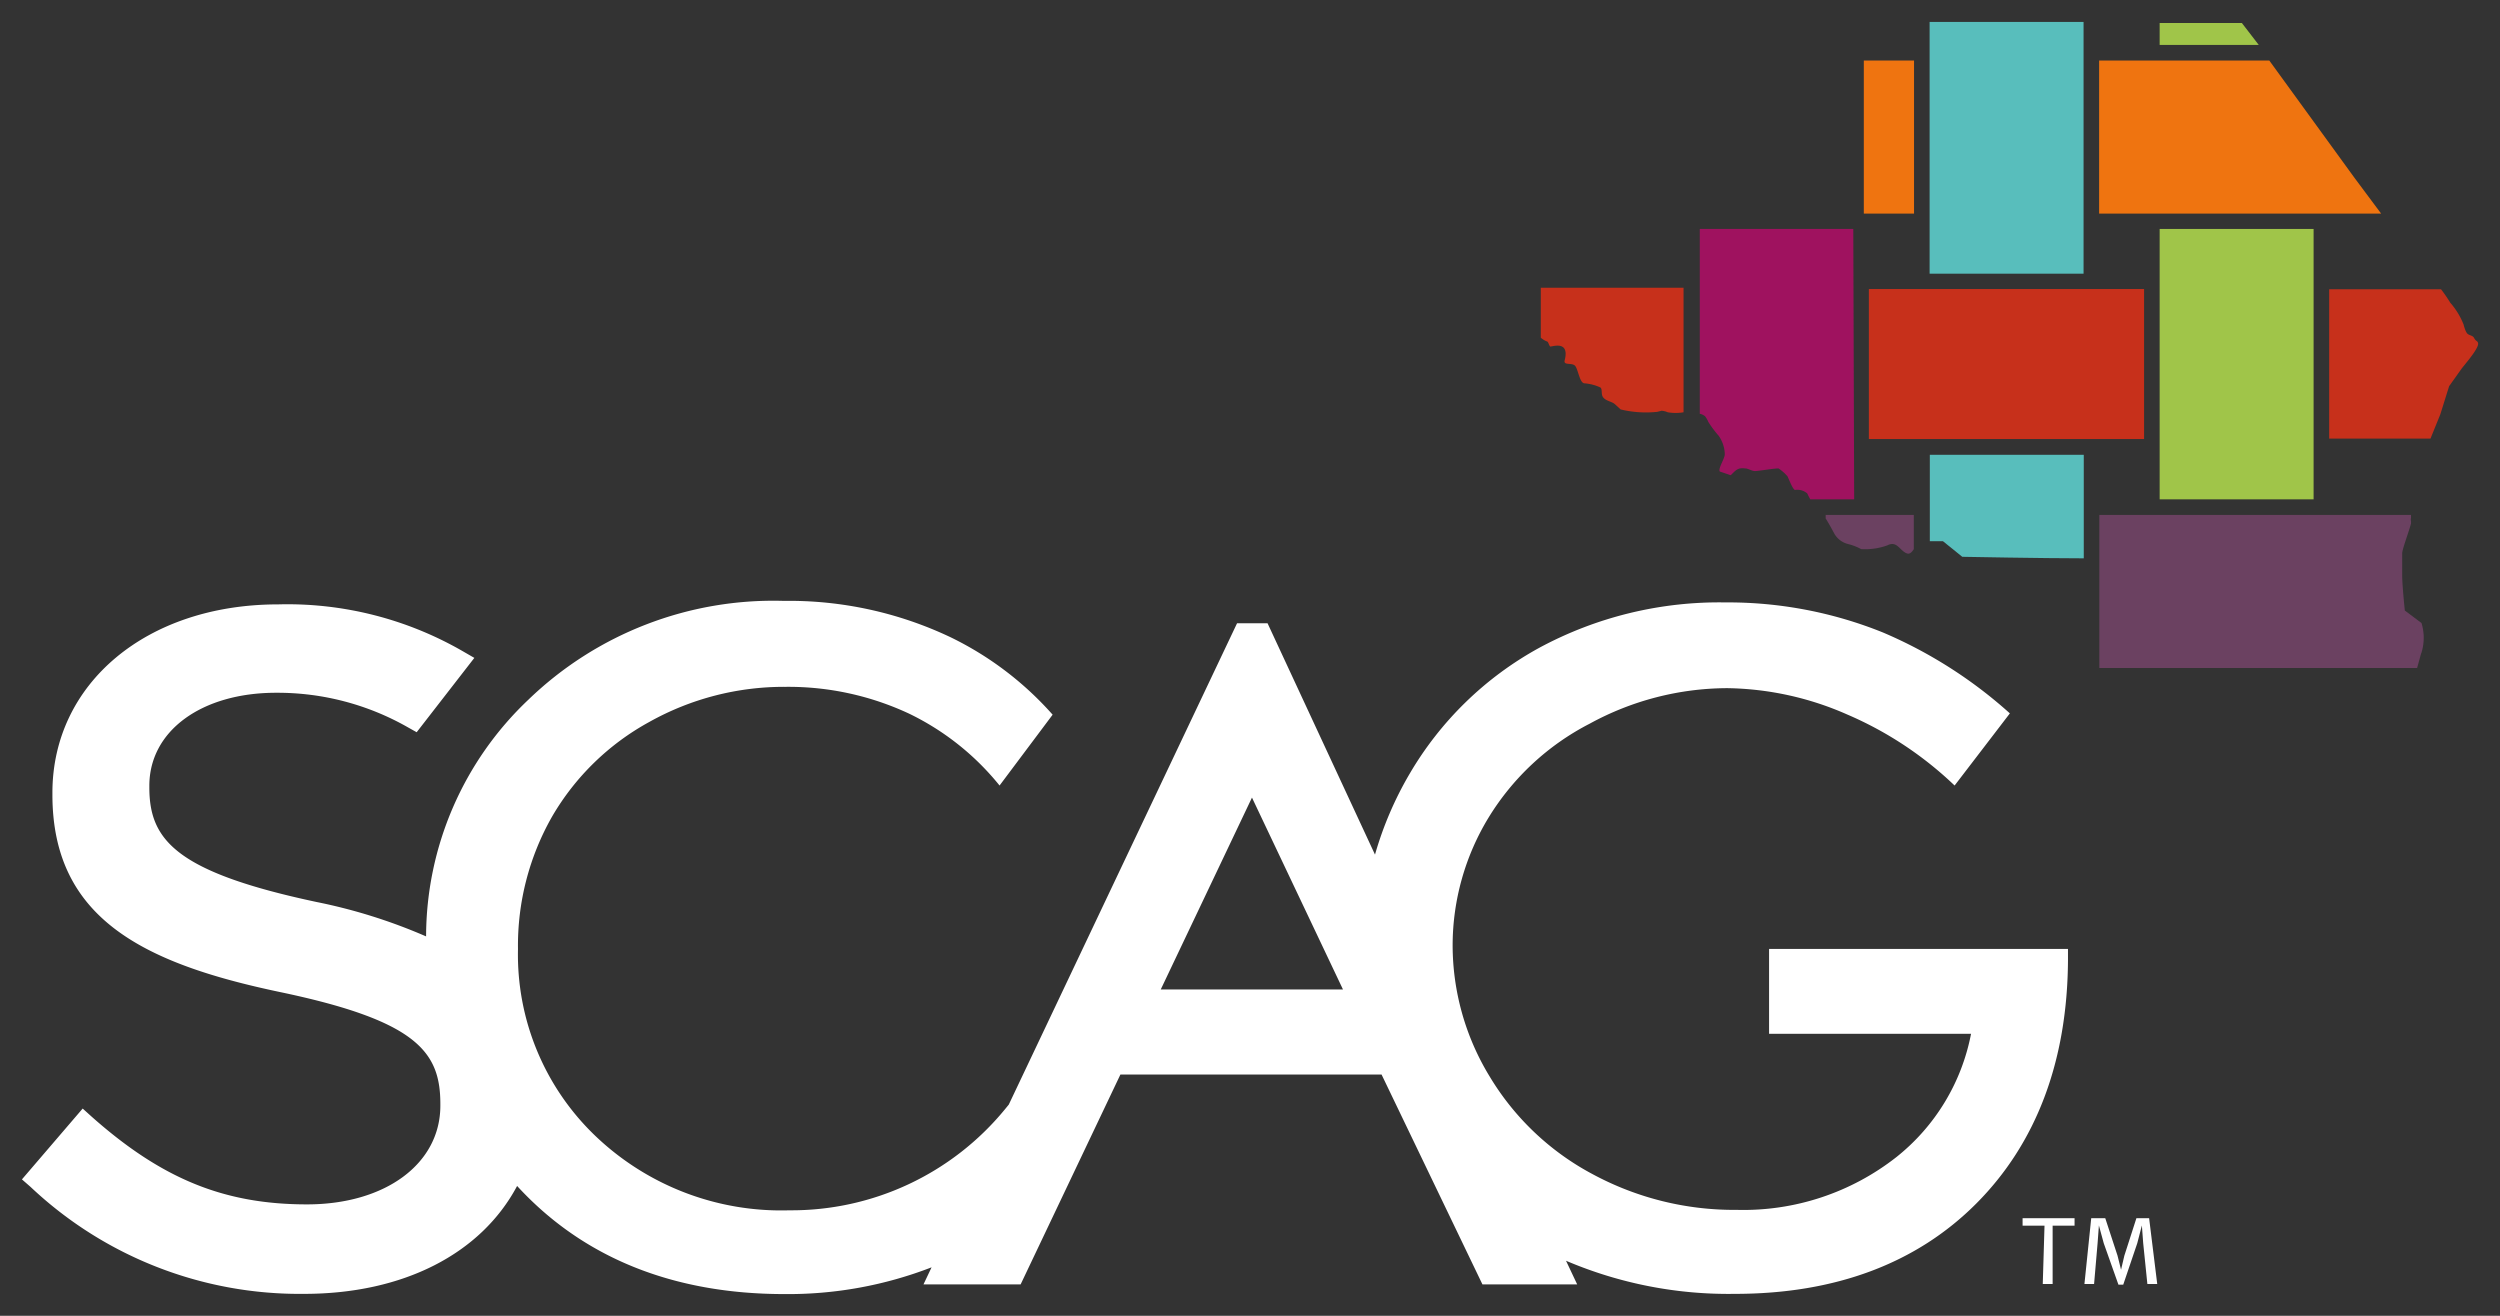 <svg id="Layer_1" data-name="Layer 1" xmlns="http://www.w3.org/2000/svg" viewBox="0 0 114 60"><rect x="0" y="0" width="114" height="60" fill="#333333" stroke="none"/><defs><style>.cls-1{fill:none;}.cls-2{fill:#ef7410;}.cls-3{fill:#6b4161;}.cls-4{fill:#58bebc;}.cls-5{fill:#c7301b;}.cls-6{fill:#a0c549;}.cls-7{fill:#9f125f;}.cls-8{fill:#fff;}</style></defs><g id="Group_13" data-name="Group 13"><g id="Group_9" data-name="Group 9"><path id="Path_48" data-name="Path 48" class="cls-1" d="M85.22,20V13.18H97.77V20Zm20.28,2.75h-7V10.44h7Z"/><path id="Path_49" data-name="Path 49" class="cls-1" d="M109.44,23.48h0Z"/><path id="Path_50" data-name="Path 50" class="cls-2" d="M95.72,9.74h12.86l-1.2-1.61-3.9-5.37H95.72Z"/><rect id="Rectangle_86" data-name="Rectangle 86" class="cls-2" x="84.99" y="2.76" width="2.29" height="6.98"/><path id="Path_51" data-name="Path 51" class="cls-3" d="M95.73,30.46h14.49c.07-.24.17-.64.2-.7a2.3,2.3,0,0,0,0-1.35l-.76-.57s-.11-1.05-.12-1.56c0-.2,0-.6,0-1.05,0-.18.31-1,.4-1.35a.62.62,0,0,0,0-.13.28.28,0,0,1,0-.13c0-.08,0-.14,0-.14H95.73Z"/><path id="Path_52" data-name="Path 52" class="cls-3" d="M83.25,23.48v.16c.17.27.34.59.41.72a1,1,0,0,0,.62.45,2.49,2.49,0,0,1,.59.23,3,3,0,0,0,1.19-.17c.44-.23.56.23.88.36.14.06.24-.05.33-.19V23.48Z"/><path id="Path_53" data-name="Path 53" class="cls-4" d="M88,20.74v3.94l.6,0,.88.71s3.68.07,5.54.07V20.74Z"/><rect id="Rectangle_87" data-name="Rectangle 87" class="cls-4" x="87.99" y="1" width="7.02" height="11.48"/><path id="Path_54" data-name="Path 54" class="cls-5" d="M70.26,13.12V15.4a1,1,0,0,0,.28.17c.06,0,.1.2.15.23s.9-.32.66.63c-.07.26.36.08.49.27s.2.77.41.78a2.08,2.08,0,0,1,.73.19c.11.1,0,.33.15.48s.38.16.52.29l.25.23a4.93,4.93,0,0,0,1.67.11l.2-.05a.89.89,0,0,1,.28.07,2.17,2.17,0,0,0,.72,0V13.12Z"/><rect id="Rectangle_88" data-name="Rectangle 88" class="cls-5" x="85.22" y="13.18" width="12.55" height="6.84"/><path id="Path_55" data-name="Path 55" class="cls-5" d="M106.21,20h4.62l.45-1.11.4-1.28.57-.8c.14-.19.86-1,.74-1.19,0-.05-.09-.08-.12-.13a.67.67,0,0,1-.07-.11c-.07-.08-.19-.09-.27-.15s-.15-.27-.19-.43a3.42,3.42,0,0,0-.61-1,6.58,6.58,0,0,0-.42-.61h-5.1Z"/><path id="Path_56" data-name="Path 56" class="cls-6" d="M103,2.05l-.77-1H98.48v1Z"/><rect id="Rectangle_89" data-name="Rectangle 89" class="cls-6" x="98.48" y="10.44" width="7.02" height="12.33"/><path id="Path_57" data-name="Path 57" class="cls-7" d="M84.51,10.44h-7v8.43a.53.53,0,0,1,.24.11,1.1,1.1,0,0,1,.15.26,4.91,4.91,0,0,0,.47.63,1.51,1.51,0,0,1,.28.84c0,.21-.31.64-.23.79l.5.17c.24-.23.31-.35.65-.31.16,0,.3.12.46.12s.84-.12,1.07-.12a2,2,0,0,1,.41.36c.06.12.26.66.36.62a.69.69,0,0,1,.54.16s.06.13.14.27h2Z"/></g><g id="Group_11" data-name="Group 11"><path id="Path_86" data-name="Path 86" class="cls-1" d="M52.93,45.12h8.31l-4.15-8.75Z"/><path id="Path_87" data-name="Path 87" class="cls-8" d="M80.67,43.27v3.87h9.21a9.46,9.46,0,0,1-3.4,5.62,11.3,11.3,0,0,1-7.29,2.41,13.58,13.58,0,0,1-6.57-1.63,12.09,12.09,0,0,1-4.69-4.45,11.5,11.5,0,0,1-1.69-6,11.23,11.23,0,0,1,1.64-5.81A11.65,11.65,0,0,1,72.49,33a13.14,13.14,0,0,1,6.28-1.62,14,14,0,0,1,5.46,1.2,16.46,16.46,0,0,1,4.9,3.24l2.52-3.29v0a20.82,20.82,0,0,0-5.79-3.69,18.87,18.87,0,0,0-7.19-1.37,17.28,17.28,0,0,0-8.48,2.07,15.45,15.45,0,0,0-5.92,5.76,15.86,15.86,0,0,0-1.57,3.67L57.8,28.42H56.41L46,50.37l-.18.22A12.59,12.59,0,0,1,36,55.19a12.26,12.26,0,0,1-8.87-3.41,11.44,11.44,0,0,1-3.51-8.5,11.88,11.88,0,0,1,1.57-6.07,11.53,11.53,0,0,1,4.42-4.29,12.57,12.57,0,0,1,6.21-1.6,13,13,0,0,1,5.63,1.22,12,12,0,0,1,4.13,3.28L48,32.59h0a14.9,14.9,0,0,0-4.65-3.53,17.17,17.17,0,0,0-7.62-1.66,16.08,16.08,0,0,0-11.64,4.51A14.9,14.9,0,0,0,19.43,42.7a24.73,24.73,0,0,0-5-1.57C8,39.76,6.81,38.29,6.81,35.91v-.08c0-2.5,2.38-4.24,5.78-4.24a12,12,0,0,1,6,1.57l.41.23L21.63,30l-.52-.3a16,16,0,0,0-8.43-2.14c-6,0-10.29,3.61-10.29,8.59v.09c0,5.64,4.15,7.69,10.39,9s7.3,2.73,7.3,5.1v.08c0,2.65-2.51,4.5-6.08,4.5-3.79,0-6.63-1.17-9.82-4l-.41-.37L1,53.78l.39.34A17.87,17.87,0,0,0,13.87,59c4.51,0,8.06-1.82,9.71-4.92,3,3.27,7.11,4.93,12.19,4.93a18.12,18.12,0,0,0,6.71-1.22l-.37.78h4.43L51.09,49H63l4.6,9.57h4.32l-.51-1.08A18.88,18.88,0,0,0,79.12,59c4.57,0,8.28-1.39,11-4.12s4.15-6.46,4.18-11.08v-.53ZM52.93,45.12l4.16-8.75,4.15,8.75Z"/></g><g id="Group_12" data-name="Group 12"><path id="Path_88" data-name="Path 88" class="cls-8" d="M93.23,55.89h-1v-.34h2.37v.34h-1v2.66h-.45Z"/><path id="Path_89" data-name="Path 89" class="cls-8" d="M95.36,55.55H96l.56,1.71.16.64.15-.64.55-1.71H98l.37,3h-.45l-.19-1.86-.06-.81-.21.81-.64,1.89H96.6l-.67-1.89-.22-.81-.06.81-.16,1.86h-.44Z"/></g></g></svg>